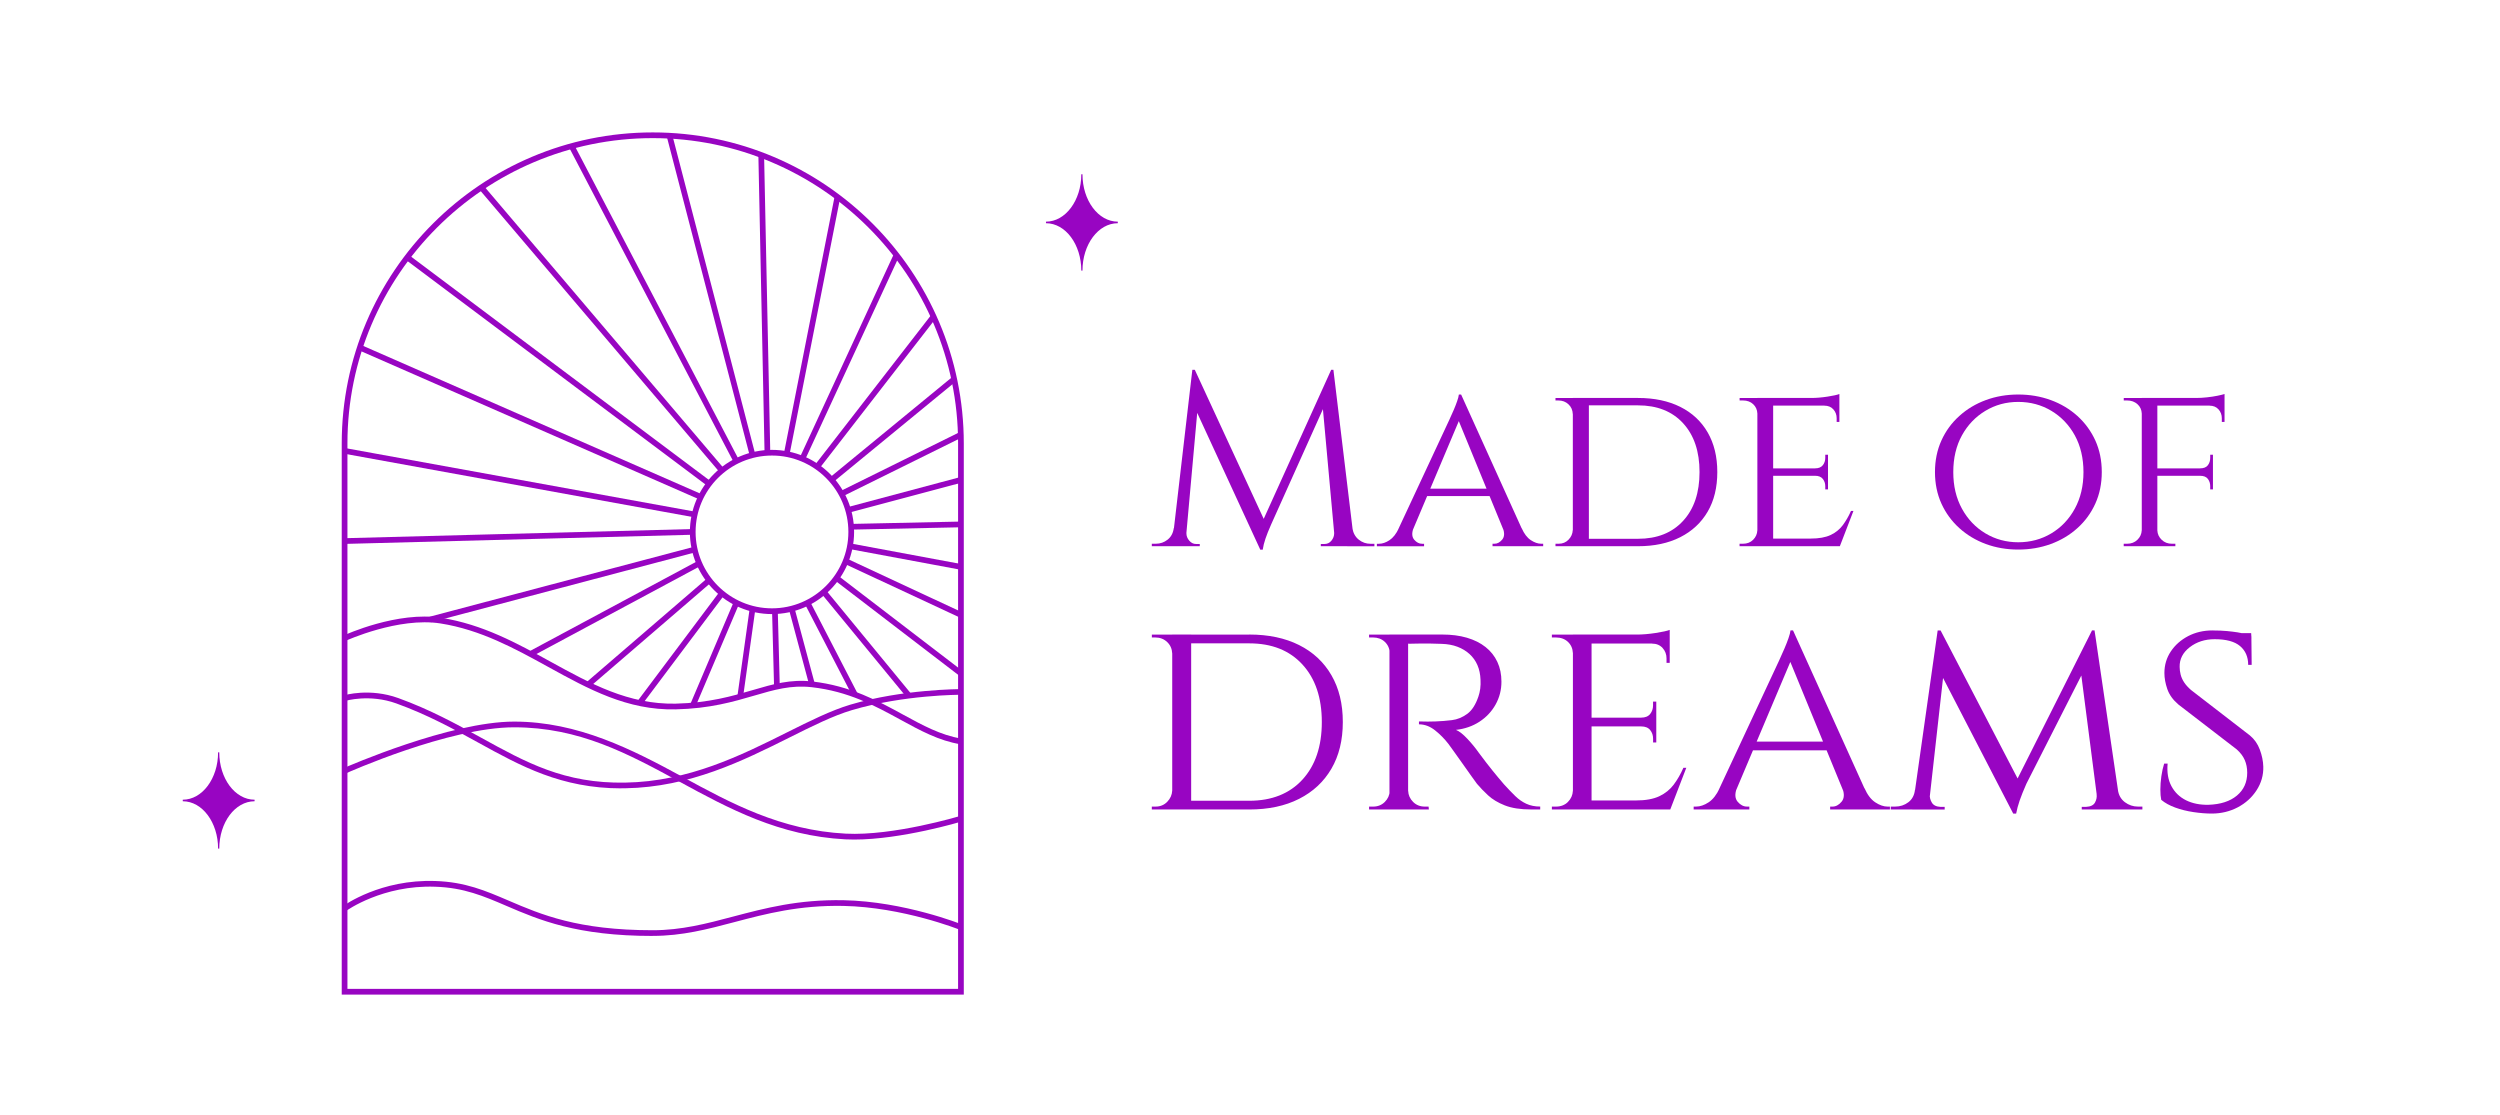 <?xml version="1.0" encoding="UTF-8"?>
<svg id="Calque_1" data-name="Calque 1" xmlns="http://www.w3.org/2000/svg" viewBox="0 0 595.28 265.39">
  <defs>
    <style>
      .cls-1 {
        fill: #9805c2;
      }
    </style>
  </defs>
  <g>
    <g>
      <path class="cls-1" d="M280.79,125.77v4.29h-6.53v-.59h.94c1.06,0,2-.32,2.82-.97s1.31-1.56,1.47-2.74h1.29ZM283.91,88.06h.59l1.18,3.47-3.47,38.53h-3.18l4.88-42ZM282.5,126.71v.29c0,.63.22,1.21.68,1.74.45.53.99.79,1.62.79h.88v.53h-3.59v-3.35h.41ZM284.5,88.06l16.94,36.65-1.35,6.18-16.71-36.24,1.12-6.59ZM316.97,88.06l.47,3.94-14.77,32.89c-.59,1.33-1.04,2.46-1.35,3.38-.31.92-.53,1.79-.65,2.62h-.59l-.82-3.71,17.71-39.12ZM317.68,126.71h.41v3.35h-3.59v-.53h.88c.67,0,1.22-.26,1.65-.79.43-.53.65-1.11.65-1.74v-.29ZM317.5,88.06l5.06,42h-4.59l-3.24-35.65,2.24-6.35h.53ZM320.79,125.77h1.23c.2,1.18.71,2.09,1.53,2.74s1.74.97,2.77.97h.94v.59h-6.47v-4.29Z"/>
      <path class="cls-1" d="M336.56,125.77c-.43,1.18-.37,2.09.18,2.74.55.65,1.18.97,1.88.97h.47v.59h-11.24v-.59h.47c.82,0,1.67-.28,2.53-.85.86-.57,1.61-1.52,2.23-2.85h3.47ZM347.91,93.94l.41,4.06-13.47,31.89h-3.71l13.94-29.88c.43-.94.79-1.75,1.09-2.44.29-.69.56-1.36.79-2.03.24-.67.37-1.2.41-1.59h.53ZM354.86,116.35v1.77h-15.59v-1.77h15.59ZM347.91,93.94l16.18,35.77h-4.65l-12.53-30.53,1-5.24ZM357.86,125.77h4.47c.59,1.33,1.31,2.28,2.18,2.85.86.57,1.69.85,2.47.85h.47v.59h-12.06v-.59h.47c.67,0,1.27-.32,1.82-.97.55-.65.61-1.56.18-2.74Z"/>
      <path class="cls-1" d="M374.62,98.59h-.12c-.04-.94-.38-1.72-1.03-2.32-.65-.61-1.44-.91-2.38-.91h-.71v-.59h4.24v3.82ZM374.62,126.24v3.82h-4.24v-.59h.76c.94,0,1.73-.32,2.35-.97.63-.65.96-1.4,1-2.26h.12ZM378.33,94.76v35.3h-3.82v-35.3h3.82ZM390.03,94.76c3.88,0,7.24.71,10.06,2.12,2.82,1.41,5,3.44,6.53,6.09,1.53,2.65,2.29,5.79,2.29,9.44s-.76,6.79-2.29,9.41c-1.53,2.63-3.71,4.66-6.53,6.09-2.82,1.43-6.18,2.15-10.06,2.15h-12.53l-.12-1.77h12.65c4.55,0,8.13-1.42,10.74-4.27,2.61-2.84,3.91-6.72,3.91-11.62s-1.3-8.77-3.91-11.62c-2.61-2.84-6.19-4.26-10.74-4.26h-13.24v-1.77h13.24Z"/>
      <path class="cls-1" d="M418.57,98.47h-.12c-.04-.9-.37-1.65-1-2.23-.63-.59-1.43-.88-2.41-.88h-.82v-.59h5.12l-.76,3.71ZM418.57,126.3l.76,3.76h-5.12v-.59h.82c.98,0,1.78-.31,2.41-.94.63-.63.96-1.37,1-2.23h.12ZM422.21,94.76v35.3h-3.76v-35.3h3.76ZM437.98,94.76v1.82h-15.88v-1.82h15.88ZM435.27,111.53v1.76h-13.18v-1.76h13.18ZM438.04,128.24l-.12,1.82h-15.82v-1.82h15.94ZM441.33,121.65l-3.24,8.41h-8.94l2-1.82c1.96,0,3.54-.28,4.74-.85,1.2-.57,2.17-1.35,2.91-2.35.74-1,1.39-2.13,1.94-3.38h.59ZM437.98,93.82v1.53l-6.71-.59c1.22,0,2.51-.11,3.88-.32,1.37-.21,2.31-.42,2.82-.62ZM435.27,108.29v3.35h-3.06v-.12c.82,0,1.43-.25,1.82-.74.39-.49.59-1.07.59-1.74v-.76h.65ZM435.27,113.18v3.35h-.65v-.76c0-.67-.2-1.24-.59-1.74-.39-.49-1-.74-1.82-.74v-.12h3.06ZM437.98,96.41v4.06h-.65v-.88c0-.82-.26-1.53-.79-2.12-.53-.59-1.25-.88-2.15-.88v-.18h3.59Z"/>
      <path class="cls-1" d="M480.57,93.94c2.74,0,5.32.44,7.74,1.32,2.41.88,4.53,2.15,6.35,3.79,1.82,1.65,3.24,3.6,4.27,5.85,1.02,2.26,1.53,4.76,1.53,7.5s-.51,5.25-1.53,7.5c-1.02,2.26-2.44,4.21-4.27,5.85-1.82,1.65-3.94,2.91-6.35,3.79-2.41.88-4.99,1.32-7.74,1.32s-5.32-.44-7.71-1.32c-2.39-.88-4.5-2.15-6.32-3.79-1.82-1.65-3.25-3.6-4.27-5.85-1.02-2.26-1.53-4.76-1.53-7.5s.51-5.24,1.53-7.5c1.02-2.26,2.44-4.21,4.27-5.85,1.82-1.65,3.93-2.91,6.32-3.79,2.39-.88,4.96-1.32,7.71-1.32ZM480.57,129.12c2.9,0,5.53-.71,7.88-2.12,2.35-1.41,4.22-3.37,5.59-5.88,1.37-2.51,2.06-5.41,2.06-8.71s-.69-6.24-2.06-8.74c-1.37-2.49-3.24-4.44-5.59-5.85-2.35-1.41-4.98-2.12-7.88-2.12s-5.47.71-7.82,2.12c-2.35,1.41-4.22,3.36-5.59,5.85-1.37,2.49-2.06,5.4-2.06,8.74s.69,6.2,2.06,8.71c1.37,2.51,3.24,4.47,5.59,5.88,2.35,1.41,4.96,2.12,7.82,2.12Z"/>
      <path class="cls-1" d="M510.1,98.47h-.12c-.04-.9-.38-1.65-1.03-2.23s-1.46-.88-2.44-.88h-.82v-.59h5.18l-.76,3.71ZM510.1,126.3l.76,3.76h-5.18v-.59h.82c.98,0,1.79-.31,2.44-.94.65-.63.99-1.37,1.03-2.23h.12ZM513.69,94.76v35.3h-3.71v-35.3h3.71ZM513.57,126.3h.12c.04.86.38,1.61,1.03,2.23.65.63,1.46.94,2.44.94h.82v.59h-5.18l.76-3.76ZM529.69,94.76v1.82h-16.12v-1.82h16.12ZM526.93,111.53v1.76h-13.35v-1.76h13.35ZM529.69,93.82v1.53l-6.77-.59c.82,0,1.69-.05,2.59-.15.9-.1,1.74-.22,2.5-.38.76-.16,1.32-.29,1.68-.41ZM526.93,108.29v3.35h-3.06v-.12c.86,0,1.48-.25,1.85-.74.37-.49.56-1.07.56-1.74v-.76h.65ZM526.93,113.18v3.35h-.65v-.76c0-.67-.19-1.24-.56-1.74-.37-.49-.99-.74-1.85-.74v-.12h3.06ZM529.69,96.41v4.06h-.65v-.88c0-.82-.26-1.53-.79-2.12-.53-.59-1.25-.88-2.15-.88v-.18h3.59Z"/>
    </g>
    <g>
      <path class="cls-1" d="M279.26,155.61h-.14c-.05-1.11-.45-2.02-1.21-2.74-.76-.72-1.7-1.08-2.81-1.08h-.83v-.69h5v4.51ZM279.26,188.24v4.51h-5v-.69h.9c1.11,0,2.04-.38,2.78-1.15.74-.76,1.13-1.65,1.18-2.67h.14ZM283.63,151.09v41.66h-4.51v-41.66h4.51ZM297.45,151.09c4.58,0,8.54.83,11.87,2.5,3.33,1.67,5.9,4.06,7.71,7.19,1.81,3.12,2.71,6.84,2.71,11.14s-.9,8.01-2.71,11.11c-1.81,3.1-4.37,5.5-7.71,7.19-3.33,1.69-7.29,2.53-11.87,2.53h-14.79l-.14-2.08h14.93c5.37,0,9.59-1.68,12.67-5.03,3.08-3.36,4.62-7.93,4.62-13.71s-1.54-10.36-4.62-13.71c-3.08-3.36-7.3-5.03-12.67-5.03h-15.62v-2.08h15.62Z"/>
      <path class="cls-1" d="M331.06,155.47h-.14c-.05-1.06-.44-1.94-1.18-2.64-.74-.69-1.67-1.04-2.78-1.04h-.97v-.69h5.9l-.83,4.37ZM331.06,188.31l.83,4.44h-5.9v-.69h.97c1.11,0,2.04-.37,2.78-1.11s1.13-1.62,1.18-2.64h.14ZM335.29,151.09v41.66h-4.44v-41.66h4.44ZM335.09,188.31h.21c.04,1.02.44,1.9,1.18,2.64.74.74,1.67,1.11,2.78,1.11h.9l.07.69h-5.97l.83-4.44ZM343.42,151.09c2.17,0,4.13.25,5.87.76,1.74.51,3.22,1.25,4.44,2.22,1.23.97,2.16,2.15,2.81,3.54.65,1.39.97,2.96.97,4.72,0,1.94-.46,3.75-1.39,5.42-.93,1.67-2.21,3.03-3.85,4.1-1.64,1.07-3.51,1.71-5.59,1.94.79.32,1.7,1.04,2.74,2.15,1.04,1.11,1.93,2.2,2.67,3.26,1.2,1.62,2.28,3.02,3.23,4.2.95,1.18,1.89,2.3,2.81,3.37.97,1.07,1.86,1.99,2.67,2.78.81.79,1.69,1.4,2.64,1.84.95.44,2.05.66,3.3.66v.69h-2.15c-2.55,0-4.64-.32-6.28-.97-1.64-.65-2.97-1.45-3.99-2.4-1.02-.95-1.9-1.86-2.64-2.74-.19-.23-.61-.82-1.28-1.77-.67-.95-1.4-1.98-2.19-3.09-.79-1.11-1.5-2.12-2.15-3.02-.65-.9-1.04-1.45-1.18-1.63-.93-1.2-1.99-2.28-3.19-3.23-1.2-.95-2.48-1.42-3.82-1.42v-.69c1.48.05,2.8.05,3.96,0,1.3-.05,2.59-.15,3.89-.31,1.3-.16,2.51-.66,3.65-1.49,1.13-.83,2.02-2.22,2.67-4.17.18-.51.32-1.11.42-1.81.09-.69.11-1.41.07-2.15-.05-1.3-.29-2.45-.73-3.47-.44-1.02-1.07-1.9-1.88-2.64-.81-.74-1.77-1.32-2.88-1.74s-2.36-.65-3.75-.69c-2.18-.09-4.07-.11-5.69-.07-1.62.05-2.43.05-2.43,0s-.06-.24-.17-.59c-.12-.35-.29-.87-.52-1.56h8.96Z"/>
      <path class="cls-1" d="M374.66,155.47h-.14c-.05-1.06-.44-1.94-1.18-2.64-.74-.69-1.69-1.04-2.85-1.04h-.97v-.69h6.04l-.9,4.37ZM374.66,188.31l.9,4.44h-6.04v-.69h.97c1.16,0,2.11-.37,2.85-1.11.74-.74,1.13-1.62,1.18-2.64h.14ZM378.97,151.09v41.66h-4.44v-41.66h4.44ZM397.58,151.09v2.15h-18.75v-2.15h18.75ZM394.38,170.88v2.08h-15.55v-2.08h15.55ZM397.65,190.6l-.14,2.15h-18.68v-2.15h18.82ZM401.53,182.82l-3.82,9.93h-10.55l2.36-2.15c2.31,0,4.18-.34,5.59-1.01,1.41-.67,2.56-1.6,3.44-2.78.88-1.18,1.64-2.51,2.29-3.99h.69ZM397.58,149.98v1.81l-7.92-.69c1.43,0,2.96-.13,4.58-.38,1.62-.25,2.73-.5,3.33-.73ZM394.38,167.06v3.96h-3.61v-.14c.97,0,1.69-.29,2.15-.87.46-.58.69-1.26.69-2.05v-.9h.76ZM394.38,172.83v3.96h-.76v-.9c0-.79-.23-1.47-.69-2.05-.46-.58-1.18-.87-2.15-.87v-.14h3.61ZM397.58,153.04v4.79h-.76v-1.04c0-.97-.31-1.81-.94-2.5s-1.47-1.04-2.53-1.04v-.21h4.24Z"/>
      <path class="cls-1" d="M413.55,187.68c-.51,1.39-.44,2.46.21,3.23.65.76,1.39,1.15,2.22,1.15h.56v.69h-13.26v-.69h.56c.97,0,1.97-.34,2.99-1.01,1.02-.67,1.9-1.79,2.64-3.37h4.1ZM426.95,150.12l.49,4.79-15.9,37.63h-4.37l16.46-35.27c.51-1.11.94-2.07,1.28-2.88.35-.81.66-1.61.94-2.4.28-.79.44-1.41.49-1.88h.63ZM435.14,176.58v2.08h-18.4v-2.08h18.4ZM426.95,150.12l19.09,42.22h-5.49l-14.79-36.04,1.18-6.18ZM438.68,187.68h5.28c.69,1.57,1.55,2.7,2.57,3.37,1.02.67,1.99,1.01,2.92,1.01h.56v.69h-14.23v-.69h.56c.79,0,1.5-.38,2.15-1.15.65-.76.72-1.84.21-3.23Z"/>
      <path class="cls-1" d="M457.43,188.1v4.65h-7.22v-.69h1.04c1.2,0,2.26-.35,3.16-1.04s1.42-1.67,1.56-2.92h1.46ZM461.39,150.12h.69l1.39,4.1-4.31,38.54h-3.82l6.04-42.63ZM459.51,189.14c-.05.69.11,1.35.49,1.98.37.62,1.06.96,2.08,1.01h.97v.63h-3.96v-3.61h.42ZM462.08,150.12l18.89,36.31-1.6,7.29-18.61-35.97,1.32-7.64ZM498.12,150.12l.63,4.51-16.25,32.01c-.69,1.57-1.23,2.91-1.6,3.99-.37,1.09-.65,2.12-.83,3.09h-.69l-.97-4.37,19.72-39.23ZM498.74,150.12l6.25,42.63h-5.28l-4.51-34.93,2.92-7.71h.63ZM499.23,189.14h.49v3.61h-4.03v-.63h1.04c1.06-.05,1.77-.39,2.12-1.04.35-.65.47-1.3.38-1.94ZM502.91,188.1h1.39c.18,1.25.74,2.22,1.67,2.92.93.69,1.97,1.04,3.12,1.04h1.04v.69h-7.22v-4.65Z"/>
      <path class="cls-1" d="M526.86,150.12c1.3,0,2.43.05,3.4.14.97.09,1.82.2,2.53.31.72.12,1.34.26,1.87.42.53.16,1.01.31,1.42.45l.07,6.87h-.83c0-1.9-.65-3.39-1.94-4.48-1.3-1.09-3.31-1.63-6.04-1.63-2.32,0-4.29.64-5.94,1.91-1.64,1.27-2.44,2.84-2.4,4.69,0,.6.08,1.21.24,1.84.16.63.44,1.24.83,1.84.39.6.94,1.2,1.63,1.81l14.03,10.83c1.06.88,1.85,2,2.36,3.37.51,1.37.79,2.72.83,4.06.05,2.04-.49,3.91-1.6,5.62-1.11,1.71-2.6,3.07-4.48,4.06-1.87.99-3.95,1.49-6.21,1.49-1.34,0-2.79-.12-4.34-.35-1.55-.23-3-.59-4.34-1.08-1.34-.49-2.45-1.1-3.33-1.84-.14-.65-.21-1.47-.21-2.47s.08-2.05.24-3.16c.16-1.11.38-2.11.66-2.99h.83c-.19,2.08.11,3.87.9,5.35.79,1.48,1.94,2.6,3.47,3.37,1.53.76,3.31,1.12,5.35,1.08,2.87-.09,5.13-.82,6.77-2.19,1.64-1.36,2.46-3.18,2.46-5.45,0-1.11-.2-2.12-.59-3.02-.39-.9-1.03-1.75-1.91-2.53l-13.89-10.69c-1.3-1.11-2.18-2.34-2.64-3.68-.46-1.34-.69-2.61-.69-3.82,0-1.9.51-3.61,1.53-5.14,1.02-1.53,2.4-2.74,4.13-3.65,1.74-.9,3.67-1.35,5.8-1.35ZM536.03,150.75l.07,1.25h-4.93v-1.25h4.86Z"/>
    </g>
    <g>
      <path class="cls-1" d="M229.49,236.82H81.37V105.59c0-40.84,33.22-74.06,74.06-74.06s74.06,33.22,74.06,74.06v131.23ZM82.73,235.46h145.4V105.59c0-40.09-32.61-72.7-72.7-72.7s-72.7,32.61-72.7,72.7v129.87Z"/>
      <path class="cls-1" d="M183.82,146.22c-10.78,0-19.55-8.77-19.55-19.55s8.77-19.55,19.55-19.55,19.55,8.77,19.55,19.55-8.77,19.55-19.55,19.55ZM183.82,108.47c-10.03,0-18.19,8.16-18.19,18.19s8.16,18.19,18.19,18.19,18.19-8.16,18.19-18.19-8.16-18.19-18.19-18.19Z"/>
      <rect class="cls-1" x="198.7" y="109.85" width="31.72" height="1.36" transform="translate(-26.76 106.57) rotate(-26.31)"/>
      <rect class="cls-1" x="193.73" y="101.58" width="37.77" height="1.36" transform="translate(-16.61 158.1) rotate(-39.38)"/>
      <rect class="cls-1" x="185.78" y="92.57" width="45.3" height="1.36" transform="translate(7.02 200.83) rotate(-52.21)"/>
      <rect class="cls-1" x="175.57" y="84.31" width="53.43" height="1.36" transform="translate(40.24 232.93) rotate(-65.19)"/>
      <rect class="cls-1" x="162.11" y="76.8" width="62.48" height="1.36" transform="translate(79.93 252.18) rotate(-78.84)"/>
      <rect class="cls-1" x="181.32" y="36.88" width="1.36" height="70.92" transform="translate(-1.47 3.81) rotate(-1.19)"/>
      <rect class="cls-1" x="168.61" y="30.95" width="1.36" height="78.69" transform="translate(-12.24 44.84) rotate(-14.57)"/>
      <rect class="cls-1" x="155.05" y="29.97" width="1.36" height="84.66" transform="translate(-15.77 80.42) rotate(-27.61)"/>
      <rect class="cls-1" x="142.57" y="34.08" width="1.36" height="88.48" transform="translate(-16.63 111.41) rotate(-40.36)"/>
      <rect class="cls-1" x="132.23" y="43.27" width="1.36" height="89.87" transform="translate(-17.39 141.65) rotate(-53.14)"/>
      <rect class="cls-1" x="125.6" y="56.21" width="1.36" height="88.66" transform="translate(-16.49 175.86) rotate(-66.34)"/>
      <rect class="cls-1" x="123.05" y="72.57" width="1.36" height="84.72" transform="translate(-11.47 216.12) rotate(-79.7)"/>
      <rect class="cls-1" x="82.04" y="127.06" width="82.92" height="1.36" transform="translate(-3.32 3.3) rotate(-1.51)"/>
      <path class="cls-1" d="M155.43,222.86c-18.15,0-27.03-3.8-34.85-7.16-5.43-2.33-10.12-4.34-16.96-4.56-12.53-.46-21.08,5.68-21.17,5.74l-.8-1.1c.36-.26,9.01-6.46,22.01-6,7.1.23,11.89,2.29,17.45,4.67,7.71,3.31,16.45,7.05,34.32,7.05,6.85,0,12.8-1.57,19.09-3.24,7.65-2.02,15.56-4.11,26.31-3.91,14.47.28,28.09,5.72,28.23,5.78l-.51,1.26c-.13-.05-13.54-5.4-27.75-5.68-10.53-.2-18.37,1.86-25.94,3.86-6.38,1.69-12.41,3.28-19.44,3.28Z"/>
      <path class="cls-1" d="M203.39,199.91c-.71,0-1.4-.02-2.08-.05-15.78-.82-27.82-7.37-39.46-13.7-12.28-6.67-23.87-12.98-39.43-12.98s-39.84,10.87-40.09,10.98l-.55-1.24c1.03-.45,25.4-11.1,40.64-11.1s28.19,6.68,40.08,13.15c11.51,6.26,23.41,12.73,38.88,13.53,11.33.59,27.08-4.16,27.23-4.2l.4,1.3c-.15.05-14.31,4.31-25.62,4.31Z"/>
      <path class="cls-1" d="M147.97,187.72c-14.32,0-23.94-5.3-34.12-10.91-5.89-3.24-11.98-6.6-19.47-9.31-6.37-2.31-12.08-.63-12.14-.61l-.4-1.3c.25-.08,6.18-1.83,13,.63,7.59,2.75,13.73,6.13,19.66,9.4,10.68,5.88,19.86,11,34.38,10.73,15.06-.24,27.56-6.48,38.58-11.99,5.36-2.68,10.43-5.2,15.01-6.57,12.49-3.71,26.09-3.68,26.29-3.71v1.36c-.16-.01-13.58-.01-25.9,3.65-4.48,1.33-9.49,3.83-14.79,6.48-11.15,5.57-23.8,11.88-39.17,12.13-.32,0-.63,0-.94,0Z"/>
      <path class="cls-1" d="M228.67,177.21c-5.1-.83-9.56-3.27-14.28-5.85-6.06-3.31-12.32-6.73-21.11-7.73-4.94-.56-8.98.63-13.67,2-4.96,1.45-10.57,3.1-18.77,3.28-11.48.24-20.65-4.79-30.36-10.14-7.87-4.33-16-8.81-25.6-10.32-9.99-1.57-22.42,4.07-22.54,4.12l-.57-1.23c.52-.24,12.92-5.87,23.32-4.23,9.84,1.55,18.08,6.08,26.05,10.47,9.54,5.25,18.53,10.16,29.67,9.97,8.02-.18,13.54-1.8,18.42-3.23,4.83-1.42,9-2.64,14.2-2.05,9.05,1.03,15.72,4.67,21.61,7.89,4.62,2.52,8.98,4.91,13.85,5.7l-.22,1.34Z"/>
      <rect class="cls-1" x="101.36" y="138.49" width="65.13" height="1.36" transform="translate(-31.15 38.9) rotate(-14.82)"/>
      <rect class="cls-1" x="123.58" y="144.27" width="45.62" height="1.36" transform="translate(-51.14 86.44) rotate(-28.22)"/>
      <rect class="cls-1" x="135.4" y="149.92" width="38.08" height="1.36" transform="translate(-60.86 137.22) rotate(-40.72)"/>
      <rect class="cls-1" x="145.77" y="153.68" width="32.66" height="1.36" transform="translate(-58.66 191.33) rotate(-53.11)"/>
      <rect class="cls-1" x="156.85" y="155.09" width="26.59" height="1.36" transform="translate(-39.73 251.5) rotate(-66.99)"/>
      <rect class="cls-1" x="167.15" y="154.75" width="21.12" height="1.36" transform="translate(-.85 309.87) rotate(-82.03)"/>
      <rect class="cls-1" x="184.08" y="145.53" width="1.36" height="17.95" transform="translate(-4.01 4.93) rotate(-1.51)"/>
      <rect class="cls-1" x="190.26" y="144.63" width="1.36" height="18.64" transform="translate(-33.36 54.71) rotate(-15.01)"/>
      <rect class="cls-1" x="197.26" y="142.16" width="1.36" height="24.64" transform="translate(-48.84 108.18) rotate(-27.34)"/>
      <rect class="cls-1" x="205.74" y="137.71" width="1.36" height="31.52" transform="translate(-50.5 165.97) rotate(-39.42)"/>
      <rect class="cls-1" x="213.31" y="130.32" width="1.36" height="37.34" transform="translate(-34.42 228.23) rotate(-52.54)"/>
      <rect class="cls-1" x="214.4" y="124.87" width="1.36" height="30.28" transform="translate(-2.69 275.81) rotate(-65.01)"/>
      <rect class="cls-1" x="214.9" y="119.1" width="1.36" height="26.86" transform="translate(45.81 320.19) rotate(-79.45)"/>
      <rect class="cls-1" x="202.64" y="124.47" width="26.14" height="1.36" transform="translate(-2.64 4.66) rotate(-1.23)"/>
      <rect class="cls-1" x="201.47" y="117.16" width="27.81" height="1.36" transform="translate(-23.09 59.47) rotate(-14.93)"/>
    </g>
  </g>
  <path class="cls-1" d="M257.75,64.43h-.28c0-6.23-3.76-11.28-8.41-11.28v-.37c4.64,0,8.41-5.05,8.41-11.28h.28c0,6.23,3.76,11.28,8.41,11.28v.37c-4.64,0-8.41,5.05-8.41,11.28Z"/>
  <path class="cls-1" d="M52.21,202.07h-.28c0-6.23-3.76-11.28-8.41-11.28v-.37c4.64,0,8.41-5.05,8.41-11.28h.28c0,6.23,3.76,11.28,8.41,11.28v.37c-4.64,0-8.41,5.05-8.41,11.28Z"/>
</svg>